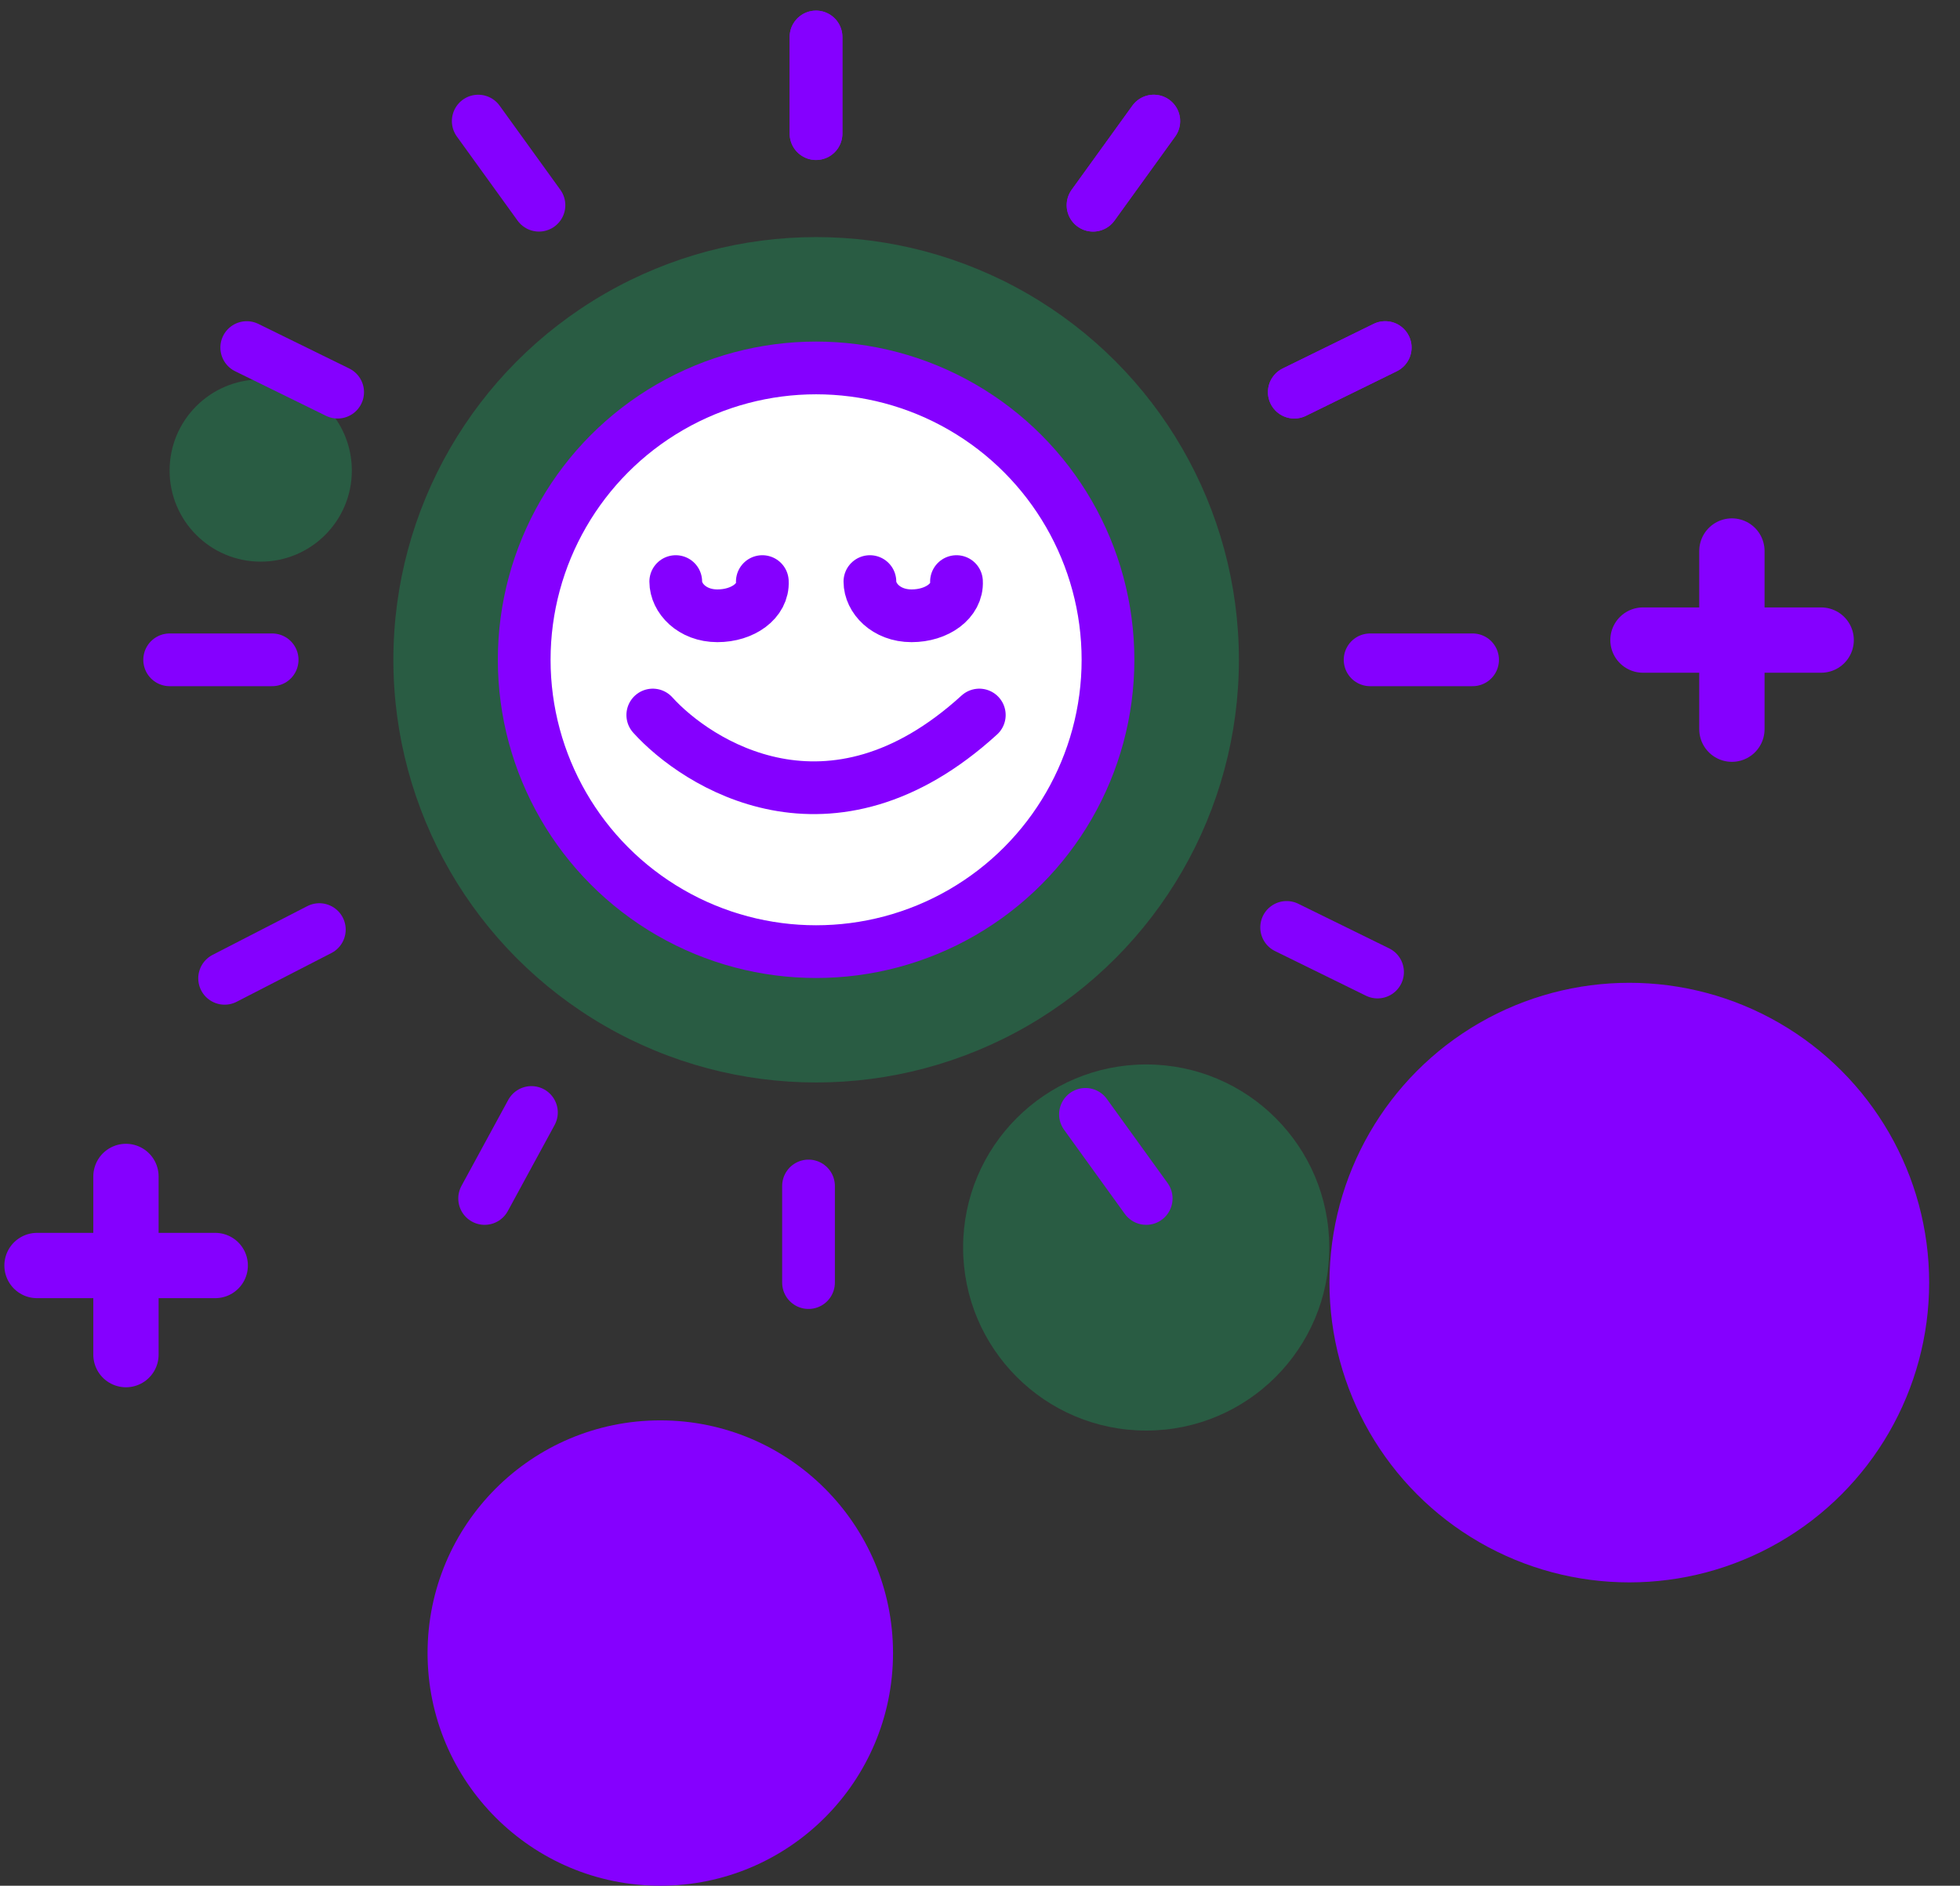 <svg width="53" height="51" viewBox="0 0 53 51" fill="none" xmlns="http://www.w3.org/2000/svg">
<rect x="0" y="0" width="53" height="51" fill="#333333" stroke="none"/>
<path d="M46.832 14.902V19.721" stroke="#8500FF" stroke-width="1.766" stroke-linecap="round"/>
<path d="M49.246 17.311L44.427 17.311" stroke="#8500FF" stroke-width="1.766" stroke-linecap="round"/>
<path d="M3.406 31.817V36.636" stroke="#8500FF" stroke-width="1.766" stroke-linecap="round"/>
<path d="M5.82 34.226L1.001 34.226" stroke="#8500FF" stroke-width="1.766" stroke-linecap="round"/>
<circle cx="17.855" cy="44.707" r="6.293" fill="#8500FF"/>
<circle cx="44.058" cy="34.688" r="8.108" fill="#8500FF"/>
<circle opacity="0.2" cx="22.069" cy="17.844" r="11.432" fill="#00FF85"/>
<circle opacity="0.2" cx="30.994" cy="33.739" r="4.951" fill="#00FF85"/>
<circle opacity="0.2" cx="7.05" cy="12.726" r="2.464" fill="#00FF85"/>
<circle cx="22.068" cy="17.844" r="7.893" fill="white" stroke="#8500FF" stroke-width="1.426"/>
<path d="M17.652 19.338C18.834 20.645 22.446 23.019 26.481 19.338" stroke="#8500FF" stroke-width="1.426" stroke-linecap="round"/>
<path d="M23.523 15.729C23.523 16.174 23.958 16.654 24.649 16.654C25.34 16.654 25.894 16.249 25.864 15.729" stroke="#8500FF" stroke-width="1.426" stroke-linecap="round"/>
<path d="M18.273 15.729C18.273 16.174 18.708 16.654 19.399 16.654C20.09 16.654 20.644 16.249 20.614 15.729" stroke="#8500FF" stroke-width="1.426" stroke-linecap="round"/>
<path d="M22.066 1V3.614" stroke="#8500FF" stroke-width="1.426" stroke-linecap="round"/>
<path d="M13.105 32.413L14.37 30.087" stroke="#8500FF" stroke-width="1.426" stroke-linecap="round"/>
<path d="M21.863 34.688V32.075" stroke="#8500FF" stroke-width="1.426" stroke-linecap="round"/>
<path d="M37.457 9.4L34.999 10.606" stroke="#8500FF" stroke-width="1.426" stroke-linecap="round"/>
<path d="M6.672 9.4L9.13 10.606" stroke="#8500FF" stroke-width="1.426" stroke-linecap="round"/>
<path d="M37.25 26.289L34.792 25.082" stroke="#8500FF" stroke-width="1.426" stroke-linecap="round"/>
<path d="M39.82 17.845L37.049 17.845" stroke="#8500FF" stroke-width="1.426" stroke-linecap="round"/>
<path d="M7.359 17.845L4.588 17.845" stroke="#8500FF" stroke-width="1.426" stroke-linecap="round"/>
<path d="M31.197 3.275L29.555 5.55" stroke="#8500FF" stroke-width="1.426" stroke-linecap="round"/>
<path d="M12.932 3.275L14.574 5.55" stroke="#8500FF" stroke-width="1.426" stroke-linecap="round"/>
<path d="M6.074 26.459L8.635 25.141" stroke="#8500FF" stroke-width="1.426" stroke-linecap="round"/>
<path d="M30.994 32.413L29.352 30.138" stroke="#8500FF" stroke-width="1.426" stroke-linecap="round"/>
<path d="M22.066 1V3.614" stroke="#8500FF" stroke-width="1.426" stroke-linecap="round"/>
<path d="M37.457 9.4L34.999 10.606" stroke="#8500FF" stroke-width="1.426" stroke-linecap="round"/>
<path d="M31.201 3.275L29.559 5.55" stroke="#8500FF" stroke-width="1.426" stroke-linecap="round"/>
</svg>
